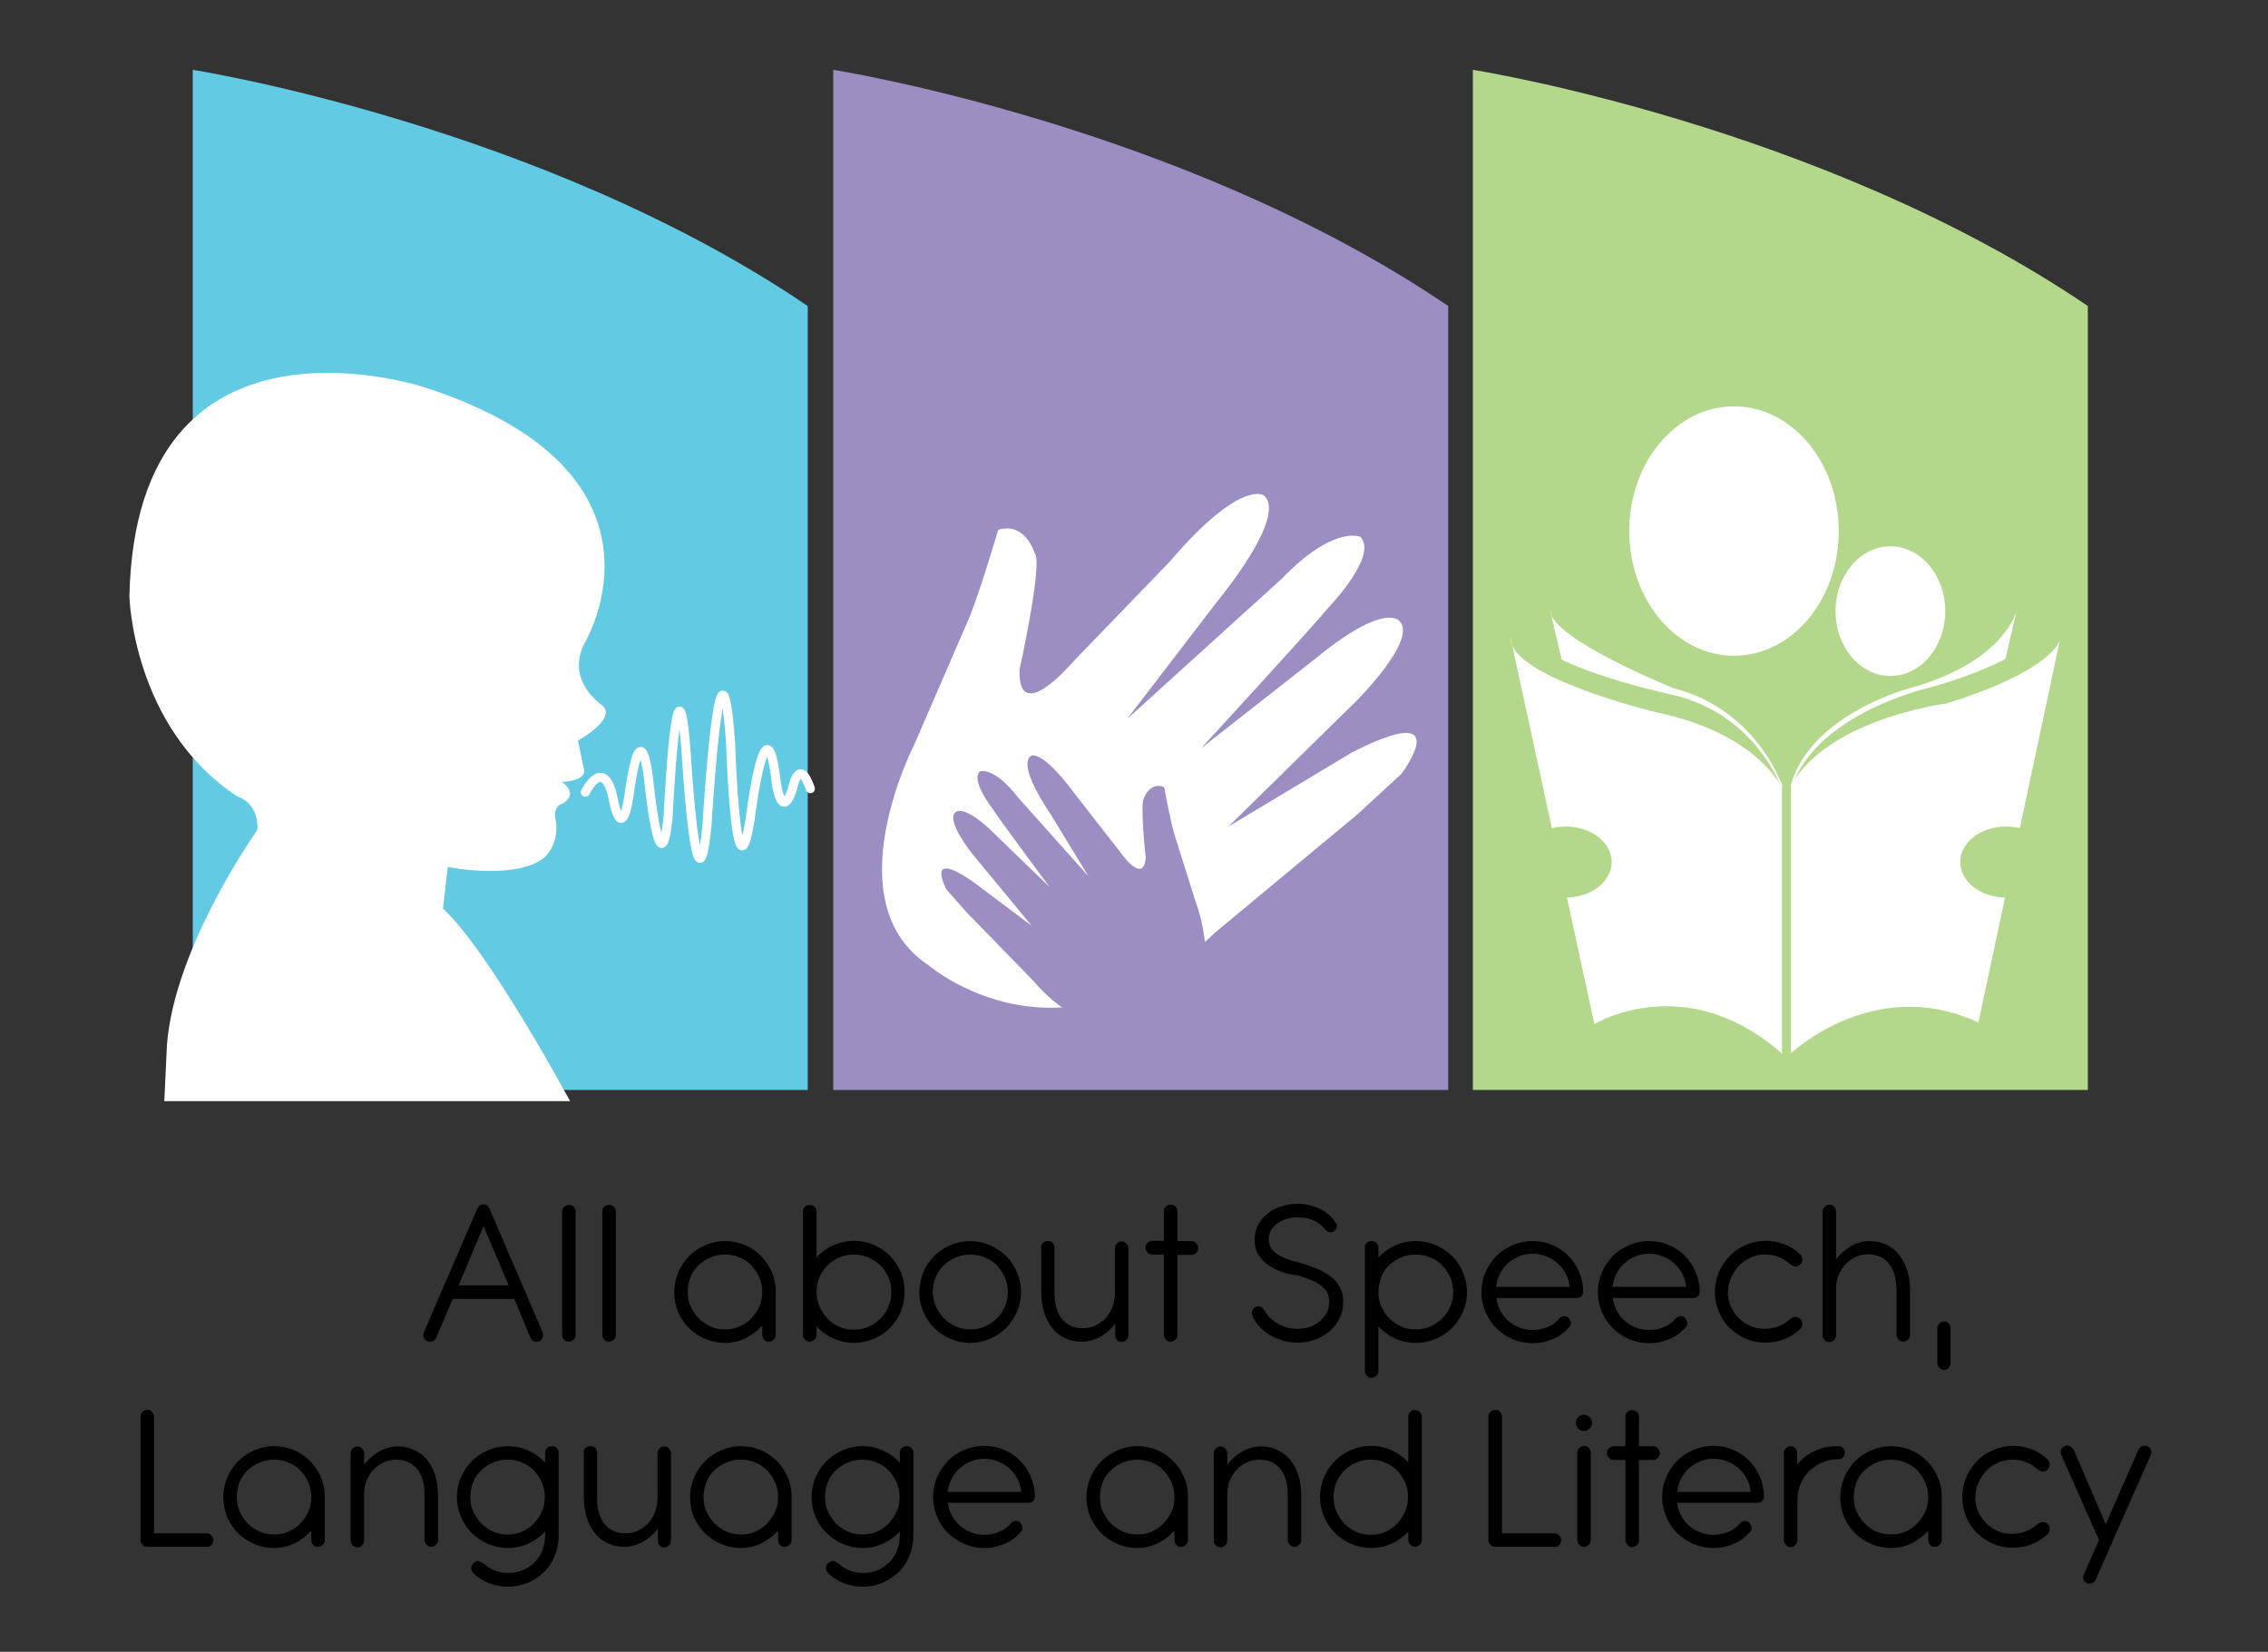 <?xml version="1.0" encoding="utf-8"?>
<!-- Generator: Adobe Illustrator 28.2.0, SVG Export Plug-In . SVG Version: 6.00 Build 0)  -->
<svg version="1.1" id="Layer_1" xmlns="http://www.w3.org/2000/svg" xmlns:xlink="http://www.w3.org/1999/xlink" x="0px" y="0px"
	 viewBox="0 0 773 563" style="enable-background:new 0 0 773 563;" xml:space="preserve">
<rect x="0" y="0" width="773" height="563" fill="#333333" stroke="none"/>
<style type="text/css">
	.st0{clip-path:url(#SVGID_00000164513833514530766400000001416981230732833176_);fill:#62CAE3;}
	.st1{clip-path:url(#SVGID_00000164513833514530766400000001416981230732833176_);fill:#9C8DC3;}
	.st2{clip-path:url(#SVGID_00000164513833514530766400000001416981230732833176_);fill:#B4D88B;}
	.st3{clip-path:url(#SVGID_00000164513833514530766400000001416981230732833176_);fill:#FFFFFF;}
	.st4{fill:none;stroke:#B4D88B;stroke-width:3.092;stroke-linecap:round;}
	.st5{fill:none;stroke:#000000;stroke-width:1.206;}
	.st6{fill:#B4D88B;}
	.st7{fill:none;}
	.st8{clip-path:url(#SVGID_00000026147177818406811870000018177289078436700311_);fill:#FFFFFF;}
	
		.st9{clip-path:url(#SVGID_00000026147177818406811870000018177289078436700311_);fill:none;stroke:#FFFFFF;stroke-width:3.085;stroke-linecap:round;}
</style>
<g>
	<defs>
		<rect id="SVGID_1_" x="-36" y="-16.3" width="841.9" height="595.3"/>
	</defs>
	<clipPath id="SVGID_00000080911918500158745520000017833889198157937547_">
		<use xlink:href="#SVGID_1_"  style="overflow:visible;"/>
	</clipPath>
	<path style="clip-path:url(#SVGID_00000080911918500158745520000017833889198157937547_);fill:#62CAE3;" d="M65.7,371.5V23.8
		c0,0,118.4,18.6,209.6,80.5v267.2H65.7z"/>
	<path style="clip-path:url(#SVGID_00000080911918500158745520000017833889198157937547_);fill:#9C8DC3;" d="M284,371.5V23.8
		c0,0,118.4,18.6,209.6,80.5v267.2H284z"/>
	<path style="clip-path:url(#SVGID_00000080911918500158745520000017833889198157937547_);fill:#B4D88B;" d="M502,371.5V23.8
		c0,0,118.4,18.6,209.6,80.5v267.2H502z"/>
	<path style="clip-path:url(#SVGID_00000080911918500158745520000017833889198157937547_);fill:#FFFFFF;" d="M340.2,180.6
		c0,0-6.9,23.6-10.7,31.9l-17.9,41.3c0,0-27.7,53.8,4.9,75.2c0,0,45.2,39.1,97.7-11.2l48.4-40.2l15.1-13.9c0,0,19.3-25.7-17-7.2
		l-42,25.2l43.6-42.8c0,0,21-20.9,14.7-27.2c0,0-4.7-6.9-28.7,12.8L409.4,255c0,0,37.8-41.1,43.8-48.4c0,0,16.5-17.2,10.5-23.6
		c0,0-9-4.3-27,14.4L384.2,245l30.5-39.8c0,0,24.5-29.3,16-36.4c0,0-7.9-5.6-32,22.6l-33.2,34.4c0,0-18.7,22-18,2.4
		c0,0,8-36.3,5.2-39.6C352.6,188.5,349.5,177.7,340.2,180.6"/>
	<path style="clip-path:url(#SVGID_00000080911918500158745520000017833889198157937547_);fill:#9C8DC3;" d="M396.8,268.3
		c0,0,2.2,12.3,3.7,16.8l6.9,21.9c0,0,11.2,28.7-6.5,37.9c0,0-25,17.4-49-10.9l-22.4-23l-6.9-7.8c0,0-7.7-14.2,9-2.7l20,15
		l-19.9-24.1c0,0-9.6-11.7-6-14.6c0,0,2.8-3.2,13.9,8l18.1,17.5c0,0-17-22.9-19.6-26.9c0,0-7.4-9.6-4.1-12.5c0,0,4.8-1.7,12.9,8.8
		l24.1,27l-13.3-21.8c0,0-11.3-16.3-6.2-19.3c0,0,3.5-2.4,15,13.2l15,19.2c0,0,8.3,12.2,9,2.2c0,0-2.1-18.8-0.5-20.4
		C390,271.6,392.2,266.3,396.8,268.3"/>
	<path style="clip-path:url(#SVGID_00000080911918500158745520000017833889198157937547_);fill:#FFFFFF;" d="M608.1,320.1
		c0,0,24.5-22.7,55.6-9.3l23.6-102.6c0,0-4.1,17.1-35.2,26c0,0-39.6,9.8-42.8,38.7c0,0-7.4-30.1-38.8-38.3c0,0-42.3-17-42.2-26.7
		l24.2,103.4C552.6,311.2,579.7,295.8,608.1,320.1"/>
	<path style="clip-path:url(#SVGID_00000080911918500158745520000017833889198157937547_);fill:#B4D88B;" d="M608.3,337.4
		c0,0,26.8-24.8,60.7-10.2L694.9,215c0,0-2.4,9.3-36.3,19.1c0,0-45.6,9.9-49.2,40.3c0,0-7.7-31.4-41.6-38.1c0,0-46.5-10.2-46.5-21.7
		l26.4,113C547.6,327.6,577.3,310.8,608.3,337.4"/>
	<path style="clip-path:url(#SVGID_00000080911918500158745520000017833889198157937547_);fill:#FFFFFF;" d="M608.8,360.4
		c0,0,28.9-28.9,65.5-11.9l27.8-130.4c0,0-2.2,10.4-38.8,21.7c0,0-44.2,5.6-54.5,31.4c0,0-7.2-20.6-43.8-28.3
		c0,0-50.1-11.9-50.1-25.3l28.5,131.4C543.4,349.1,575.3,329.5,608.8,360.4"/>
	<path style="clip-path:url(#SVGID_00000080911918500158745520000017833889198157937547_);fill:#FFFFFF;" d="M644.3,230.4
		c10.3,0,18.7-9.9,18.7-22.1c0-12.2-8.4-22.1-18.7-22.1c-10.3,0-18.7,9.9-18.7,22.1C625.6,220.5,634,230.4,644.3,230.4"/>
	<path style="clip-path:url(#SVGID_00000080911918500158745520000017833889198157937547_);fill:#FFFFFF;" d="M591,223.5
		c19.7,0,35.7-19,35.7-42.5c0-23.5-16-42.5-35.7-42.5c-19.7,0-35.7,19-35.7,42.5C555.3,204.4,571.3,223.5,591,223.5"/>
</g>
<line class="st4" x1="608.9" y1="268.3" x2="608.9" y2="360.7"/>
<path class="st5" d="M566.5,214.6"/>
<path class="st6" d="M533.6,305.9c8.7,0,15.7-5.4,15.7-12.1c0-6.7-7-12.1-15.7-12.1c-8.7,0-15.7,5.4-15.7,12.1
	C517.9,300.5,524.9,305.9,533.6,305.9"/>
<path class="st6" d="M683.8,305.9c8.7,0,15.7-5.4,15.7-12.1c0-6.7-7-12.1-15.7-12.1c-8.7,0-15.7,5.4-15.7,12.1
	C668.1,300.5,675.1,305.9,683.8,305.9"/>
<rect x="-36" y="-16.3" class="st7" width="841.9" height="595.3"/>
<g>
	<path d="M175.3,442.7h-21l-5.6,13.2c-0.3,0.6-0.7,1-1.3,1.3c-0.6,0.2-1.2,0.2-1.8-0.1c-0.6-0.3-1-0.7-1.2-1.3s-0.1-1.2,0.1-1.8
		l18.2-42.1c0.4-0.9,1.1-1.4,2.1-1.4c0.5,0,0.9,0.1,1.2,0.4c0.4,0.2,0.6,0.6,0.8,1l18.1,42.1c0.3,0.6,0.3,1.2,0.1,1.8
		c-0.2,0.6-0.6,1-1.1,1.3c-0.6,0.3-1.2,0.3-1.8,0.1c-0.6-0.2-1-0.6-1.3-1.2L175.3,442.7z M156.3,438.1h17.1l-8.6-20.2L156.3,438.1z"
		/>
	<path d="M196.2,455c0,0.6-0.2,1.2-0.7,1.6c-0.5,0.4-1,0.7-1.6,0.7c-0.6,0-1.2-0.2-1.6-0.7c-0.5-0.4-0.7-1-0.7-1.6v-42.1
		c0-0.7,0.2-1.2,0.7-1.6c0.4-0.4,1-0.6,1.6-0.6c0.6,0,1.2,0.2,1.6,0.6c0.4,0.4,0.7,1,0.7,1.6V455z"/>
	<path d="M209.9,455c0,0.6-0.2,1.2-0.7,1.6c-0.5,0.4-1,0.7-1.6,0.7c-0.6,0-1.2-0.2-1.6-0.7c-0.5-0.4-0.7-1-0.7-1.6v-42.1
		c0-0.7,0.2-1.2,0.7-1.6c0.4-0.4,1-0.6,1.6-0.6c0.6,0,1.2,0.2,1.6,0.6c0.4,0.4,0.7,1,0.7,1.6V455z"/>
	<path d="M229.8,440.4c0-2.4,0.5-4.7,1.4-6.8c0.9-2.1,2.2-4,3.7-5.5s3.4-2.8,5.5-3.7s4.4-1.4,6.7-1.4c2.4,0,4.6,0.5,6.7,1.3
		c2.1,0.9,3.9,2.1,5.5,3.7s2.8,3.4,3.7,5.4s1.4,4.3,1.4,6.7v0.1v0.2v14.5c0,0.7-0.2,1.2-0.7,1.7c-0.5,0.5-1,0.7-1.7,0.7
		s-1.2-0.2-1.6-0.7c-0.4-0.5-0.6-1-0.6-1.7l0-3.1c-1.6,1.8-3.5,3.2-5.7,4.3c-2.2,1.1-4.5,1.6-7.1,1.6c-2.4,0-4.6-0.5-6.7-1.4
		s-4-2.2-5.5-3.7s-2.8-3.4-3.7-5.5C230.2,445,229.8,442.8,229.8,440.4z M234.4,440.4c0,1.8,0.3,3.4,1,4.9c0.7,1.5,1.6,2.9,2.7,4
		s2.5,2.1,4,2.8c1.6,0.7,3.2,1,5,1c1.8,0,3.5-0.3,5-1c1.6-0.7,2.9-1.6,4-2.8c1.1-1.2,2-2.5,2.7-4s1-3.2,1-4.9c0-1.8-0.3-3.4-1-5
		c-0.7-1.6-1.6-2.9-2.7-4.1c-1.1-1.2-2.5-2.1-4-2.7c-1.6-0.7-3.2-1-5-1c-1.8,0-3.4,0.3-5,1c-1.6,0.7-2.9,1.6-4.1,2.7
		c-1.2,1.2-2.1,2.5-2.7,4.1C234.7,436.9,234.4,438.6,234.4,440.4z"/>
	<path d="M278.3,455c0,0.6-0.2,1.2-0.7,1.6c-0.5,0.4-1,0.7-1.6,0.7c-0.6,0-1.2-0.2-1.6-0.7c-0.5-0.4-0.7-1-0.7-1.6v-42.1
		c0-0.7,0.2-1.2,0.7-1.6c0.4-0.4,1-0.6,1.6-0.6c0.6,0,1.2,0.2,1.6,0.6c0.4,0.4,0.7,1,0.7,1.6V455z M273.7,440.3
		c0-2.4,0.5-4.7,1.4-6.8c0.9-2.1,2.2-3.9,3.7-5.5c1.6-1.6,3.4-2.8,5.5-3.7s4.4-1.4,6.7-1.4c2.4,0,4.7,0.5,6.8,1.4
		c2.1,0.9,4,2.2,5.5,3.7s2.8,3.4,3.7,5.5c0.9,2.1,1.3,4.4,1.3,6.8c0,2.4-0.4,4.7-1.3,6.8c-0.9,2.1-2.1,3.9-3.7,5.5
		c-1.6,1.6-3.4,2.8-5.5,3.7c-2.1,0.9-4.4,1.4-6.8,1.4c-2.4,0-4.6-0.5-6.7-1.4s-4-2.2-5.5-3.7c-1.6-1.6-2.8-3.4-3.7-5.5
		C274.1,445,273.7,442.7,273.7,440.3z M278.3,440.3c0,1.8,0.3,3.4,1,5c0.7,1.6,1.6,2.9,2.7,4.1c1.1,1.2,2.5,2.1,4,2.8
		c1.6,0.7,3.2,1,5,1c1.8,0,3.5-0.3,5-1c1.6-0.7,2.9-1.6,4.1-2.8c1.2-1.2,2.1-2.5,2.7-4.1c0.7-1.6,1-3.2,1-5c0-1.8-0.3-3.4-1-5
		c-0.7-1.5-1.6-2.9-2.7-4c-1.2-1.1-2.5-2-4.1-2.7c-1.6-0.7-3.2-1-5-1c-1.8,0-3.4,0.3-5,1c-1.6,0.7-2.9,1.6-4,2.7
		c-1.1,1.1-2,2.5-2.7,4C278.6,436.9,278.3,438.5,278.3,440.3z"/>
	<path d="M314.7,433.6c0.9-2.1,2.2-4,3.7-5.5s3.4-2.8,5.5-3.7s4.4-1.4,6.7-1.4c2.4,0,4.7,0.5,6.8,1.4s3.9,2.2,5.5,3.7
		s2.8,3.4,3.7,5.5c0.9,2.1,1.4,4.4,1.4,6.8c0,2.4-0.5,4.6-1.4,6.7c-0.9,2.1-2.2,4-3.7,5.5s-3.4,2.8-5.5,3.7s-4.4,1.4-6.8,1.4
		c-2.4,0-4.6-0.5-6.7-1.4s-4-2.2-5.5-3.7s-2.8-3.4-3.7-5.5c-0.9-2.1-1.4-4.4-1.4-6.7C313.4,438,313.8,435.7,314.7,433.6z M319,445.3
		c0.7,1.5,1.6,2.9,2.7,4s2.5,2.1,4,2.8c1.6,0.7,3.2,1,5,1c1.8,0,3.5-0.3,5-1c1.6-0.7,2.9-1.6,4.1-2.8c1.2-1.2,2.1-2.5,2.7-4
		c0.7-1.5,1-3.2,1-4.9c0-1.8-0.3-3.4-1-5c-0.7-1.6-1.6-2.9-2.7-4.1c-1.2-1.2-2.5-2.1-4.1-2.7c-1.6-0.7-3.2-1-5-1c-1.8,0-3.4,0.3-5,1
		c-1.6,0.7-2.9,1.6-4.1,2.7c-1.2,1.2-2.1,2.5-2.7,4.1c-0.7,1.6-1,3.2-1,5C318,442.1,318.3,443.8,319,445.3z"/>
	<path d="M354.8,425.2c0-0.7,0.2-1.2,0.7-1.6c0.4-0.4,1-0.6,1.7-0.6c0.6,0,1.2,0.2,1.6,0.6c0.4,0.4,0.6,1,0.6,1.6v15.3v0.2
		c0,3.9,0.9,6.9,2.6,8.9c1.7,2.1,4.1,3.1,7.1,3.1c1.5,0,2.9-0.3,4.2-0.9c1.3-0.6,2.5-1.5,3.5-2.5c1-1.1,1.8-2.4,2.3-3.8
		c0.6-1.5,0.9-3,0.9-4.7v-15.4c0-0.6,0.2-1.2,0.7-1.6c0.4-0.5,1-0.7,1.6-0.7c0.6,0,1.2,0.2,1.6,0.7c0.4,0.5,0.7,1,0.7,1.6V455
		c0,0.7-0.2,1.2-0.7,1.7c-0.5,0.5-1,0.7-1.6,0.7c-0.7,0-1.2-0.2-1.6-0.7c-0.4-0.4-0.6-1-0.6-1.7v-3.9c-1.4,1.9-3.1,3.4-5.1,4.5
		s-4.1,1.7-6.3,1.7c-2.1,0-4-0.4-5.7-1.2c-1.7-0.8-3.1-1.9-4.3-3.4c-1.2-1.5-2.1-3.2-2.8-5.3c-0.6-2.1-1-4.4-1-6.9v0V425.2z"/>
	<path d="M401.3,423h4.8c0.7,0,1.2,0.2,1.6,0.7c0.4,0.4,0.7,1,0.7,1.6c0,0.7-0.2,1.2-0.7,1.7s-1,0.7-1.6,0.7h-4.8V455
		c0,0.6-0.2,1.2-0.7,1.6c-0.4,0.4-1,0.7-1.6,0.7s-1.2-0.2-1.6-0.7s-0.7-1-0.7-1.6v-27.4h-4c-0.6,0-1.2-0.2-1.6-0.7
		c-0.4-0.4-0.7-1-0.7-1.7c0-0.6,0.2-1.2,0.7-1.6c0.5-0.4,1-0.7,1.6-0.7h4v-10.1c0-0.7,0.2-1.2,0.7-1.6c0.4-0.4,1-0.6,1.6-0.6
		s1.2,0.2,1.6,0.6c0.5,0.4,0.7,1,0.7,1.6V423z"/>
	<path d="M436.6,433.4c-1.7-0.6-3.2-1.5-4.6-2.4c-1.3-1-2.4-2.2-3.2-3.5s-1.2-3-1.2-4.9c0-1.9,0.4-3.6,1.2-5.1
		c0.8-1.5,1.9-2.8,3.3-3.9c1.3-1.1,2.9-1.9,4.6-2.4c1.7-0.6,3.4-0.9,5.2-0.9c1.4,0,2.8,0.1,4.1,0.4c1.3,0.3,2.6,0.7,3.8,1.3
		c1.2,0.6,2.2,1.3,3.2,2.1c0.9,0.8,1.7,1.8,2.4,2.9c0.3,0.4,0.3,0.9,0.2,1.3c-0.1,0.5-0.4,0.8-0.6,1.1c-0.3,0.3-0.8,0.5-1.3,0.6
		s-1.1-0.1-1.6-0.5c-1.4-1.7-2.9-2.9-4.5-3.6c-1.6-0.7-3.4-1-5.5-1c-1.1,0-2.3,0.2-3.4,0.5s-2.2,0.8-3.1,1.4
		c-0.9,0.6-1.7,1.4-2.3,2.4s-0.9,2.1-0.9,3.3c0,1.3,0.4,2.4,1.1,3.3s1.6,1.6,2.7,2.2c1.1,0.6,2.3,1.1,3.6,1.5s2.5,0.7,3.7,1
		c1.8,0.6,3.6,1.2,5.3,1.9c1.7,0.7,3.2,1.6,4.6,2.6s2.4,2.2,3.2,3.6s1.2,3.1,1.2,5.1c0,2.1-0.4,4-1.3,5.7c-0.8,1.7-2,3.2-3.4,4.4
		c-1.4,1.2-3.1,2.2-5,2.8c-1.9,0.7-3.9,1-5.9,1c-1.7,0-3.4-0.2-5-0.7c-1.6-0.5-3.1-1.1-4.4-1.9c-1.3-0.8-2.5-1.7-3.5-2.8
		c-1-1.1-1.8-2.2-2.3-3.5c-0.4-0.8-0.4-1.4-0.2-2c0.3-0.5,0.6-0.9,1.1-1.2c0.6-0.3,1.1-0.4,1.6-0.2c0.5,0.2,1,0.6,1.5,1.3
		c0.5,1,1.1,1.8,1.9,2.6c0.8,0.8,1.7,1.4,2.7,2c1,0.5,2.1,1,3.2,1.3c1.2,0.3,2.4,0.4,3.6,0.4c1.3,0,2.6-0.2,3.8-0.6s2.4-1,3.4-1.8
		c1-0.8,1.8-1.7,2.5-2.9s0.9-2.5,0.9-4c0-1.4-0.3-2.5-0.9-3.5c-0.6-0.9-1.5-1.7-2.5-2.4s-2.2-1.2-3.5-1.7c-1.3-0.5-2.6-0.9-4-1.4
		C440,434.6,438.3,434,436.6,433.4z"/>
	<path d="M469.8,428.6c1.6-1.8,3.5-3.1,5.7-4.1c2.2-1,4.6-1.5,7.1-1.5c2.4,0,4.7,0.5,6.8,1.4c2.1,0.9,3.9,2.2,5.5,3.7
		s2.8,3.4,3.7,5.5s1.4,4.4,1.4,6.8c0,2.4-0.5,4.6-1.4,6.7s-2.2,4-3.7,5.5s-3.4,2.8-5.5,3.7c-2.1,0.9-4.4,1.4-6.8,1.4
		c-2.6,0-4.9-0.5-7.1-1.5c-2.2-1-4.1-2.4-5.7-4.1v15.2c0,0.6-0.2,1.2-0.7,1.6c-0.5,0.4-1,0.7-1.6,0.7s-1.2-0.2-1.6-0.7
		c-0.5-0.4-0.7-1-0.7-1.6v-42.1c0-0.7,0.2-1.2,0.7-1.6c0.4-0.4,1-0.6,1.6-0.6s1.2,0.2,1.6,0.6c0.4,0.4,0.7,1,0.7,1.6V428.6z
		 M469.8,440.4c0,1.8,0.3,3.4,1,4.9c0.7,1.5,1.6,2.9,2.7,4c1.1,1.2,2.5,2.1,4,2.8c1.6,0.7,3.2,1,5,1c1.8,0,3.5-0.3,5-1
		c1.6-0.7,2.9-1.6,4.1-2.8c1.2-1.2,2.1-2.5,2.7-4c0.7-1.5,1-3.2,1-4.9c0-1.8-0.3-3.4-1-5c-0.7-1.6-1.6-2.9-2.7-4.1
		c-1.2-1.2-2.5-2.1-4.1-2.7c-1.6-0.7-3.2-1-5-1c-1.8,0-3.4,0.3-5,1c-1.6,0.7-2.9,1.6-4.1,2.7c-1.2,1.2-2.1,2.5-2.7,4.1
		C470.2,436.9,469.8,438.6,469.8,440.4z"/>
	<path d="M510,442.5c0.2,1.5,0.7,3,1.4,4.3c0.7,1.3,1.6,2.5,2.7,3.4c1.1,1,2.3,1.7,3.8,2.3s2.9,0.8,4.5,0.8c1.9,0,3.7-0.4,5.3-1.1
		c1.6-0.7,2.9-1.7,3.9-3c0.4-0.3,0.8-0.5,1.2-0.6s0.7,0,1.1,0.1c0.4,0.1,0.8,0.5,1,0.9c0.3,0.4,0.5,0.9,0.5,1.5
		c0,0.6-0.3,1.1-0.9,1.6c-0.7,0.7-1.4,1.4-2.2,2s-1.7,1.1-2.8,1.6c-1,0.4-2.1,0.8-3.3,1.1c-1.2,0.3-2.5,0.4-3.9,0.4
		c-2.4,0-4.7-0.5-6.8-1.4s-3.9-2.2-5.5-3.7c-1.6-1.6-2.8-3.4-3.7-5.5s-1.4-4.4-1.4-6.8c0-2.4,0.5-4.7,1.4-6.8s2.2-3.9,3.7-5.5
		c1.6-1.6,3.4-2.8,5.5-3.7s4.4-1.4,6.8-1.4c2.4,0,4.6,0.4,6.7,1.3c2.1,0.9,4,2.1,5.5,3.7c1.6,1.6,2.8,3.4,3.7,5.5
		c0.9,2.1,1.4,4.3,1.4,6.7c0,0.6-0.2,1.2-0.6,1.6c-0.4,0.4-0.9,0.6-1.6,0.6H510z M535,438.6c-0.2-1.6-0.6-3.1-1.3-4.4
		c-0.7-1.4-1.6-2.6-2.8-3.6c-1.1-1-2.4-1.8-3.9-2.4s-3-0.9-4.7-0.9c-1.7,0-3.2,0.3-4.6,0.9c-1.4,0.6-2.7,1.4-3.8,2.4
		c-1.1,1-2,2.2-2.7,3.6c-0.7,1.4-1.1,2.8-1.3,4.4H535z"/>
	<path d="M549.7,442.5c0.2,1.5,0.7,3,1.4,4.3c0.7,1.3,1.6,2.5,2.7,3.4c1.1,1,2.3,1.7,3.8,2.3s2.9,0.8,4.5,0.8c1.9,0,3.7-0.4,5.3-1.1
		c1.6-0.7,2.9-1.7,3.9-3c0.4-0.3,0.8-0.5,1.2-0.6s0.7,0,1.1,0.1c0.4,0.1,0.8,0.5,1,0.9c0.3,0.4,0.5,0.9,0.5,1.5
		c0,0.6-0.3,1.1-0.9,1.6c-0.7,0.7-1.4,1.4-2.2,2s-1.7,1.1-2.8,1.6c-1,0.4-2.1,0.8-3.3,1.1c-1.2,0.3-2.5,0.4-3.9,0.4
		c-2.4,0-4.7-0.5-6.8-1.4s-3.9-2.2-5.5-3.7c-1.6-1.6-2.8-3.4-3.7-5.5s-1.4-4.4-1.4-6.8c0-2.4,0.5-4.7,1.4-6.8s2.2-3.9,3.7-5.5
		c1.6-1.6,3.4-2.8,5.5-3.7s4.4-1.4,6.8-1.4c2.4,0,4.6,0.4,6.7,1.3c2.1,0.9,4,2.1,5.5,3.7c1.6,1.6,2.8,3.4,3.7,5.5
		c0.9,2.1,1.4,4.3,1.4,6.7c0,0.6-0.2,1.2-0.6,1.6c-0.4,0.4-0.9,0.6-1.6,0.6H549.7z M574.7,438.6c-0.2-1.6-0.6-3.1-1.3-4.4
		c-0.7-1.4-1.6-2.6-2.8-3.6c-1.1-1-2.4-1.8-3.9-2.4s-3-0.9-4.7-0.9c-1.7,0-3.2,0.3-4.6,0.9c-1.4,0.6-2.7,1.4-3.8,2.4
		c-1.1,1-2,2.2-2.7,3.6c-0.7,1.4-1.1,2.8-1.3,4.4H574.7z"/>
	<path d="M589,440.2l-0.1,0.1c0,0,0,0,0,0c0,0,0,0,0,0c0,0,0,0,0,0c0,1.7,0.3,3.2,0.9,4.7c0.6,1.5,1.5,2.8,2.6,4s2.4,2.1,3.9,2.8
		c1.5,0.7,3.1,1.1,4.9,1.1c1.6,0,3.1-0.2,4.6-0.7c1.4-0.5,2.8-1.3,4-2.4c0.2-0.2,0.5-0.4,0.8-0.5c0.3-0.2,0.6-0.3,0.9-0.4
		c0.3-0.1,0.6-0.1,1,0c0.3,0.1,0.7,0.3,1.1,0.6c0.5,0.4,0.7,1,0.7,1.7s-0.3,1.3-0.8,1.8c-1.5,1.5-3.2,2.6-5.3,3.4s-4.2,1.2-6.4,1.2
		c-2.4,0-4.6-0.4-6.7-1.3c-2.1-0.9-3.9-2.1-5.5-3.6s-2.8-3.4-3.7-5.5c-0.9-2.1-1.4-4.3-1.4-6.7l0.1-0.2c0,0-0.1-0.1-0.1-0.1
		c0-2.4,0.5-4.6,1.4-6.7s2.2-3.9,3.7-5.5s3.4-2.8,5.5-3.7c2.1-0.9,4.3-1.4,6.7-1.4c2.2,0,4.3,0.4,6.4,1.2c2.1,0.8,3.8,1.9,5.3,3.4
		c0.6,0.6,0.8,1.2,0.8,1.8c0,0.7-0.3,1.2-0.8,1.7c-0.4,0.3-0.7,0.5-1,0.6c-0.3,0.1-0.6,0.1-0.9,0c-0.3-0.1-0.6-0.2-0.9-0.4
		c-0.3-0.2-0.5-0.4-0.8-0.5c-1.2-1.1-2.6-1.9-4-2.4c-1.4-0.5-3-0.8-4.6-0.7c-1.7,0-3.3,0.4-4.8,1.1c-1.5,0.7-2.8,1.6-3.9,2.8
		c-1.1,1.2-2,2.5-2.6,4C589.3,437,589,438.5,589,440.2z"/>
	<path d="M625.8,429.2c1.4-1.8,3.1-3.3,5.1-4.5c2-1.1,4.1-1.7,6.3-1.7c2.1,0,4,0.4,5.7,1.2c1.7,0.8,3.1,1.9,4.3,3.4
		c1.2,1.5,2.1,3.2,2.8,5.3s1,4.4,1,6.9v0V455c0,0.7-0.2,1.2-0.7,1.6c-0.4,0.4-1,0.7-1.6,0.7c-0.6,0-1.2-0.2-1.6-0.7
		c-0.4-0.4-0.7-1-0.7-1.6v-15.1v-0.1c0-3.9-0.9-7-2.6-9.1c-1.7-2.1-4.1-3.2-7.1-3.2c-1.5,0-2.9,0.3-4.2,0.9s-2.4,1.4-3.4,2.4
		c-1,1-1.8,2.3-2.4,3.7c-0.6,1.4-0.9,2.9-0.9,4.6V455c0,0.7-0.2,1.2-0.7,1.7c-0.5,0.5-1,0.7-1.6,0.7s-1.2-0.2-1.6-0.7
		c-0.5-0.4-0.7-1-0.7-1.7v-42c0-0.7,0.2-1.2,0.7-1.7c0.4-0.4,1-0.7,1.6-0.7c0.7,0,1.2,0.2,1.6,0.7s0.7,1,0.7,1.7V429.2z"/>
	<path d="M660.3,452.8c0-0.7,0.2-1.2,0.7-1.7c0.4-0.5,1-0.7,1.6-0.7c0.7,0,1.2,0.2,1.6,0.7s0.6,1,0.6,1.7v11.7
		c0,0.7-0.2,1.2-0.6,1.7c-0.4,0.5-1,0.7-1.6,0.7c-0.6,0-1.2-0.2-1.6-0.7c-0.5-0.4-0.7-1-0.7-1.7V452.8z"/>
</g>
<g>
	<path d="M52.5,522.6l17.9,0c0.6,0,1.2,0.2,1.6,0.7c0.4,0.4,0.7,1,0.7,1.6c0,0.7-0.2,1.2-0.7,1.7c-0.4,0.5-1,0.7-1.6,0.6h-20h-0.2
		c-0.6,0-1.2-0.2-1.6-0.7c-0.5-0.4-0.7-1-0.7-1.6v-42.1c0-0.7,0.2-1.2,0.7-1.6c0.4-0.4,1-0.7,1.6-0.7c0.6,0,1.2,0.2,1.6,0.7
		c0.4,0.4,0.7,1,0.7,1.6V522.6z"/>
	<path d="M76.1,510.3c0-2.4,0.5-4.7,1.4-6.8c0.9-2.1,2.2-4,3.7-5.5s3.4-2.8,5.5-3.7s4.4-1.4,6.7-1.4c2.4,0,4.6,0.5,6.7,1.3
		c2.1,0.9,3.9,2.1,5.5,3.7s2.8,3.4,3.7,5.4s1.4,4.3,1.4,6.7v0.1v0.2v14.5c0,0.7-0.2,1.2-0.7,1.7c-0.5,0.5-1,0.7-1.7,0.7
		s-1.2-0.2-1.6-0.7c-0.4-0.5-0.6-1-0.6-1.7l0-3.1c-1.6,1.8-3.5,3.2-5.7,4.3c-2.2,1.1-4.5,1.6-7.1,1.6c-2.4,0-4.6-0.5-6.7-1.4
		s-4-2.2-5.5-3.7s-2.8-3.4-3.7-5.5C76.6,514.9,76.1,512.6,76.1,510.3z M80.7,510.3c0,1.8,0.3,3.4,1,4.9c0.7,1.5,1.6,2.9,2.7,4
		s2.5,2.1,4,2.8c1.6,0.7,3.2,1,5,1c1.8,0,3.5-0.3,5-1c1.6-0.7,2.9-1.6,4-2.8c1.1-1.2,2-2.5,2.7-4s1-3.2,1-4.9c0-1.8-0.3-3.4-1-5
		c-0.7-1.6-1.6-2.9-2.7-4.1c-1.1-1.2-2.5-2.1-4-2.7c-1.6-0.7-3.2-1-5-1c-1.8,0-3.4,0.3-5,1c-1.6,0.7-2.9,1.6-4.1,2.7
		c-1.2,1.2-2.1,2.5-2.7,4.1C81,506.8,80.7,508.5,80.7,510.3z"/>
	<path d="M149.3,524.9c0,0.7-0.2,1.2-0.7,1.6c-0.4,0.4-1,0.7-1.6,0.7c-0.6,0-1.2-0.2-1.6-0.7c-0.4-0.4-0.7-1-0.7-1.6v-15.2v-0.2
		c0-3.9-0.9-6.9-2.6-8.9c-1.7-2.1-4.1-3.1-7.1-3.1c-1.5,0-2.9,0.3-4.2,0.9c-1.3,0.6-2.4,1.4-3.4,2.4c-1,1-1.8,2.3-2.4,3.7
		c-0.6,1.4-0.9,2.9-0.9,4.6v15.9c0,0.7-0.2,1.2-0.7,1.7c-0.4,0.5-1,0.7-1.6,0.7c-0.6,0-1.2-0.2-1.6-0.7c-0.4-0.4-0.7-1-0.7-1.7
		v-29.7c0-0.6,0.2-1.2,0.7-1.6c0.5-0.4,1-0.7,1.6-0.7c0.6,0,1.2,0.2,1.6,0.7c0.4,0.5,0.7,1,0.7,1.6v3.9c1.4-1.8,3.1-3.3,5.1-4.5
		c2-1.1,4.1-1.7,6.3-1.7c2.1,0,4,0.4,5.7,1.2c1.7,0.8,3.1,1.9,4.3,3.3c1.2,1.4,2.1,3.2,2.8,5.2c0.6,2.1,1,4.3,1,6.9v0.2V524.9z"/>
	<path d="M190.4,523.1v0.2c0,2.6-0.5,4.9-1.4,7.1c-0.9,2.2-2.1,4-3.7,5.5s-3.4,2.7-5.5,3.6c-2.1,0.8-4.3,1.3-6.7,1.3
		c-2.2,0-4.4-0.4-6.4-1.2c-2.1-0.8-3.8-1.9-5.3-3.4c-0.6-0.6-0.8-1.2-0.8-1.8c0-0.7,0.3-1.2,0.8-1.7c0.4-0.3,0.7-0.5,1-0.6
		c0.3-0.1,0.6-0.1,0.9,0c0.3,0.1,0.6,0.2,0.9,0.4c0.3,0.2,0.5,0.4,0.8,0.5c1.2,1.1,2.6,1.9,4,2.4c1.4,0.5,3,0.8,4.6,0.7
		c1.7,0,3.3-0.4,4.8-1c1.5-0.7,2.8-1.6,3.9-2.7c1.1-1.2,2-2.5,2.6-4.1c0.6-1.6,0.9-3.3,0.9-5.2V522c-1.6,1.7-3.5,3.1-5.7,4.1
		s-4.5,1.5-7.1,1.5c-2.4,0-4.6-0.5-6.7-1.4s-4-2.2-5.5-3.7s-2.8-3.4-3.7-5.5c-0.9-2.1-1.4-4.4-1.4-6.7c0-2.4,0.5-4.7,1.4-6.8
		c0.9-2.1,2.2-4,3.7-5.5s3.4-2.8,5.5-3.7s4.4-1.4,6.7-1.4c2.6,0,4.9,0.5,7.1,1.5s4.1,2.4,5.7,4.1v-3.4c0-0.7,0.2-1.2,0.7-1.6
		c0.4-0.4,1-0.6,1.6-0.6c0.6,0,1.2,0.2,1.6,0.6c0.4,0.4,0.7,1,0.7,1.6V523.1z M160.3,510.3c0,1.8,0.3,3.4,1,4.9
		c0.7,1.5,1.6,2.9,2.7,4s2.5,2.1,4,2.8c1.6,0.7,3.2,1,5,1c1.8,0,3.5-0.3,5-1c1.6-0.7,2.9-1.6,4-2.8c1.1-1.2,2-2.5,2.7-4s1-3.2,1-4.9
		c0-1.8-0.3-3.4-1-5c-0.7-1.6-1.6-2.9-2.7-4.1c-1.1-1.2-2.5-2.1-4-2.7c-1.6-0.7-3.2-1-5-1c-1.8,0-3.4,0.3-5,1
		c-1.6,0.7-2.9,1.6-4.1,2.7c-1.2,1.2-2.1,2.5-2.7,4.1C160.6,506.8,160.3,508.5,160.3,510.3z"/>
	<path d="M198.9,495.1c0-0.7,0.2-1.2,0.7-1.6c0.4-0.4,1-0.6,1.7-0.6c0.6,0,1.2,0.2,1.6,0.6c0.4,0.4,0.6,1,0.6,1.6v15.3v0.2
		c0,3.9,0.9,6.9,2.6,8.9c1.7,2.1,4.1,3.1,7.1,3.1c1.5,0,2.9-0.3,4.2-0.9c1.3-0.6,2.5-1.5,3.5-2.5c1-1.1,1.8-2.4,2.3-3.8
		c0.6-1.5,0.9-3,0.9-4.7v-15.4c0-0.6,0.2-1.2,0.7-1.6c0.4-0.5,1-0.7,1.6-0.7c0.6,0,1.2,0.2,1.6,0.7c0.4,0.5,0.7,1,0.7,1.6v29.7
		c0,0.7-0.2,1.2-0.7,1.7c-0.5,0.5-1,0.7-1.6,0.7c-0.7,0-1.2-0.2-1.6-0.7c-0.4-0.4-0.6-1-0.6-1.7V521c-1.4,1.9-3.1,3.4-5.1,4.5
		s-4.1,1.7-6.3,1.7c-2.1,0-4-0.4-5.7-1.2c-1.7-0.8-3.1-1.9-4.3-3.4c-1.2-1.5-2.1-3.2-2.8-5.3c-0.6-2.1-1-4.4-1-6.9v0V495.1z"/>
	<path d="M235.2,510.3c0-2.4,0.5-4.7,1.4-6.8c0.9-2.1,2.2-4,3.7-5.5s3.4-2.8,5.5-3.7s4.4-1.4,6.7-1.4c2.4,0,4.6,0.5,6.7,1.3
		c2.1,0.9,3.9,2.1,5.5,3.7s2.8,3.4,3.7,5.4s1.4,4.3,1.4,6.7v0.1v0.2v14.5c0,0.7-0.2,1.2-0.7,1.7c-0.5,0.5-1,0.7-1.7,0.7
		s-1.2-0.2-1.6-0.7c-0.4-0.5-0.6-1-0.6-1.7l0-3.1c-1.6,1.8-3.5,3.2-5.7,4.3c-2.2,1.1-4.5,1.6-7.1,1.6c-2.4,0-4.6-0.5-6.7-1.4
		s-4-2.2-5.5-3.7s-2.8-3.4-3.7-5.5C235.6,514.9,235.2,512.6,235.2,510.3z M239.8,510.3c0,1.8,0.3,3.4,1,4.9c0.7,1.5,1.6,2.9,2.7,4
		s2.5,2.1,4,2.8c1.6,0.7,3.2,1,5,1c1.8,0,3.5-0.3,5-1c1.6-0.7,2.9-1.6,4-2.8c1.1-1.2,2-2.5,2.7-4s1-3.2,1-4.9c0-1.8-0.3-3.4-1-5
		c-0.7-1.6-1.6-2.9-2.7-4.1c-1.1-1.2-2.5-2.1-4-2.7c-1.6-0.7-3.2-1-5-1c-1.8,0-3.4,0.3-5,1c-1.6,0.7-2.9,1.6-4.1,2.7
		c-1.2,1.2-2.1,2.5-2.7,4.1C240.1,506.8,239.8,508.5,239.8,510.3z"/>
	<path d="M311.3,523.1v0.2c0,2.6-0.5,4.9-1.4,7.1c-0.9,2.2-2.1,4-3.7,5.5s-3.4,2.7-5.5,3.6c-2.1,0.8-4.3,1.3-6.7,1.3
		c-2.2,0-4.4-0.4-6.4-1.2c-2.1-0.8-3.8-1.9-5.3-3.4c-0.6-0.6-0.8-1.2-0.8-1.8c0-0.7,0.3-1.2,0.8-1.7c0.4-0.3,0.7-0.5,1-0.6
		c0.3-0.1,0.6-0.1,0.9,0c0.3,0.1,0.6,0.2,0.9,0.4c0.3,0.2,0.5,0.4,0.8,0.5c1.2,1.1,2.6,1.9,4,2.4c1.4,0.5,3,0.8,4.6,0.7
		c1.7,0,3.3-0.4,4.8-1c1.5-0.7,2.8-1.6,3.9-2.7c1.1-1.2,2-2.5,2.6-4.1c0.6-1.6,0.9-3.3,0.9-5.2V522c-1.6,1.7-3.5,3.1-5.7,4.1
		s-4.5,1.5-7.1,1.5c-2.4,0-4.6-0.5-6.7-1.4s-4-2.2-5.5-3.7s-2.8-3.4-3.7-5.5c-0.9-2.1-1.4-4.4-1.4-6.7c0-2.4,0.5-4.7,1.4-6.8
		c0.9-2.1,2.2-4,3.7-5.5s3.4-2.8,5.5-3.7s4.4-1.4,6.7-1.4c2.6,0,4.9,0.5,7.1,1.5s4.1,2.4,5.7,4.1v-3.4c0-0.7,0.2-1.2,0.7-1.6
		c0.4-0.4,1-0.6,1.6-0.6c0.6,0,1.2,0.2,1.6,0.6c0.4,0.4,0.7,1,0.7,1.6V523.1z M281.2,510.3c0,1.8,0.3,3.4,1,4.9
		c0.7,1.5,1.6,2.9,2.7,4s2.5,2.1,4,2.8c1.6,0.7,3.2,1,5,1c1.8,0,3.5-0.3,5-1c1.6-0.7,2.9-1.6,4-2.8c1.1-1.2,2-2.5,2.7-4s1-3.2,1-4.9
		c0-1.8-0.3-3.4-1-5c-0.7-1.6-1.6-2.9-2.7-4.1c-1.1-1.2-2.5-2.1-4-2.7c-1.6-0.7-3.2-1-5-1c-1.8,0-3.4,0.3-5,1
		c-1.6,0.7-2.9,1.6-4.1,2.7c-1.2,1.2-2.1,2.5-2.7,4.1C281.5,506.8,281.2,508.5,281.2,510.3z"/>
	<path d="M323.1,512.3c0.2,1.5,0.6,3,1.4,4.3c0.7,1.3,1.6,2.5,2.7,3.4c1.1,1,2.3,1.7,3.8,2.3c1.4,0.6,2.9,0.8,4.5,0.8
		c1.9,0,3.7-0.4,5.3-1.1c1.6-0.7,2.9-1.7,3.9-3c0.4-0.3,0.8-0.5,1.2-0.6c0.4-0.1,0.7,0,1.1,0.1c0.4,0.1,0.8,0.5,1,0.9
		c0.3,0.4,0.5,0.9,0.5,1.5c0,0.6-0.3,1.1-0.9,1.6c-0.7,0.7-1.4,1.4-2.2,2c-0.8,0.6-1.7,1.1-2.8,1.6c-1,0.4-2.1,0.8-3.3,1.1
		c-1.2,0.3-2.5,0.4-3.9,0.4c-2.4,0-4.7-0.5-6.8-1.4c-2.1-0.9-3.9-2.2-5.5-3.7s-2.8-3.4-3.7-5.5c-0.9-2.1-1.4-4.4-1.4-6.8
		c0-2.4,0.5-4.7,1.4-6.8c0.9-2.1,2.2-3.9,3.7-5.5s3.4-2.8,5.5-3.7c2.1-0.9,4.4-1.4,6.8-1.4c2.4,0,4.6,0.4,6.7,1.3s4,2.1,5.5,3.7
		c1.6,1.6,2.8,3.4,3.7,5.5c0.9,2.1,1.4,4.3,1.4,6.7c0,0.6-0.2,1.2-0.6,1.6c-0.4,0.4-0.9,0.6-1.6,0.6H323.1z M348.1,508.5
		c-0.2-1.6-0.6-3.1-1.3-4.4s-1.6-2.6-2.8-3.6c-1.1-1-2.4-1.8-3.9-2.4s-3-0.9-4.7-0.9c-1.7,0-3.2,0.3-4.6,0.9
		c-1.4,0.6-2.7,1.4-3.8,2.4c-1.1,1-2,2.2-2.7,3.6c-0.7,1.4-1.1,2.8-1.3,4.4H348.1z"/>
	<path d="M370.3,510.3c0-2.4,0.5-4.7,1.4-6.8s2.2-4,3.7-5.5c1.6-1.6,3.4-2.8,5.5-3.7s4.4-1.4,6.7-1.4s4.6,0.5,6.7,1.3
		c2.1,0.9,3.9,2.1,5.5,3.7s2.8,3.4,3.7,5.4s1.4,4.3,1.4,6.7v0.1v0.2v14.5c0,0.7-0.2,1.2-0.7,1.7c-0.5,0.5-1,0.7-1.7,0.7
		c-0.7,0-1.2-0.2-1.6-0.7c-0.4-0.5-0.6-1-0.6-1.7l0-3.1c-1.6,1.8-3.5,3.2-5.7,4.3s-4.5,1.6-7.1,1.6c-2.4,0-4.6-0.5-6.7-1.4
		s-4-2.2-5.5-3.7c-1.6-1.6-2.8-3.4-3.7-5.5S370.3,512.6,370.3,510.3z M374.9,510.3c0,1.8,0.3,3.4,1,4.9c0.7,1.5,1.6,2.9,2.7,4
		s2.5,2.1,4,2.8c1.6,0.7,3.2,1,5,1c1.8,0,3.5-0.3,5-1s2.9-1.6,4-2.8s2-2.5,2.7-4c0.7-1.5,1-3.2,1-4.9c0-1.8-0.3-3.4-1-5
		c-0.7-1.6-1.6-2.9-2.7-4.1c-1.1-1.2-2.5-2.1-4-2.7c-1.6-0.7-3.2-1-5-1c-1.8,0-3.4,0.3-5,1c-1.6,0.7-2.9,1.6-4.1,2.7
		c-1.2,1.2-2.1,2.5-2.7,4.1C375.2,506.8,374.9,508.5,374.9,510.3z"/>
	<path d="M443.5,524.9c0,0.7-0.2,1.2-0.7,1.6c-0.4,0.4-1,0.7-1.6,0.7c-0.6,0-1.2-0.2-1.6-0.7c-0.4-0.4-0.7-1-0.7-1.6v-15.2v-0.2
		c0-3.9-0.9-6.9-2.6-8.9c-1.7-2.1-4.1-3.1-7.1-3.1c-1.5,0-2.9,0.3-4.2,0.9s-2.4,1.4-3.4,2.4c-1,1-1.8,2.3-2.4,3.7
		c-0.6,1.4-0.9,2.9-0.9,4.6v15.9c0,0.7-0.2,1.2-0.7,1.7c-0.5,0.5-1,0.7-1.6,0.7s-1.2-0.2-1.6-0.7c-0.5-0.4-0.7-1-0.7-1.7v-29.7
		c0-0.6,0.2-1.2,0.7-1.6c0.5-0.4,1-0.7,1.6-0.7s1.2,0.2,1.6,0.7c0.4,0.5,0.7,1,0.7,1.6v3.9c1.4-1.8,3.1-3.3,5.1-4.5
		c2-1.1,4.1-1.7,6.3-1.7c2.1,0,4,0.4,5.7,1.2c1.7,0.8,3.1,1.9,4.3,3.3c1.2,1.4,2.1,3.2,2.8,5.2c0.6,2.1,1,4.3,1,6.9v0.2V524.9z"/>
	<path d="M484.6,524.9c0,0.6-0.2,1.2-0.7,1.6c-0.5,0.4-1,0.7-1.6,0.7c-0.6,0-1.2-0.2-1.6-0.7c-0.5-0.4-0.7-1-0.7-1.6V522
		c-1.6,1.7-3.5,3.1-5.7,4.1c-2.2,1-4.5,1.5-7.1,1.5c-2.4,0-4.6-0.5-6.7-1.4s-4-2.2-5.5-3.7c-1.6-1.6-2.8-3.4-3.7-5.5
		c-0.9-2.1-1.4-4.4-1.4-6.8c0-2.4,0.5-4.7,1.4-6.8c0.9-2.1,2.2-3.9,3.7-5.5c1.6-1.6,3.4-2.8,5.5-3.7s4.4-1.4,6.7-1.4
		c2.6,0,4.9,0.5,7.1,1.5s4.1,2.4,5.7,4.1v-15.6c0-0.7,0.2-1.2,0.7-1.6c0.4-0.4,1-0.6,1.6-0.6c0.6,0,1.2,0.2,1.6,0.6
		c0.4,0.4,0.7,1,0.7,1.6V524.9z M454.5,510.2c0,1.8,0.3,3.4,1,5c0.7,1.6,1.6,2.9,2.7,4.1c1.2,1.2,2.5,2.1,4,2.8c1.5,0.7,3.2,1,5,1
		c1.8,0,3.5-0.3,5-1c1.6-0.7,2.9-1.6,4-2.8c1.1-1.2,2-2.5,2.7-4.1c0.7-1.6,1-3.2,1-5c0-1.8-0.3-3.4-1-5c-0.7-1.5-1.6-2.9-2.7-4
		s-2.5-2-4-2.7c-1.6-0.7-3.2-1-5-1c-1.8,0-3.4,0.3-5,1c-1.6,0.7-2.9,1.6-4,2.7c-1.1,1.1-2,2.5-2.7,4
		C454.8,506.8,454.5,508.4,454.5,510.2z"/>
	<path d="M511.9,522.6l17.9,0c0.6,0,1.2,0.2,1.6,0.7s0.7,1,0.7,1.6c0,0.7-0.2,1.2-0.7,1.7c-0.4,0.5-1,0.7-1.6,0.6h-20h-0.2
		c-0.6,0-1.2-0.2-1.6-0.7c-0.5-0.4-0.7-1-0.7-1.6v-42.1c0-0.7,0.2-1.2,0.7-1.6c0.4-0.4,1-0.7,1.6-0.7c0.6,0,1.2,0.2,1.6,0.7
		c0.4,0.4,0.7,1,0.7,1.6V522.6z"/>
	<path d="M537.9,483c0.5-0.5,1.2-0.8,1.9-0.8c0.8,0,1.4,0.3,2,0.8c0.6,0.5,0.8,1.2,0.8,2c0,0.7-0.3,1.4-0.8,1.9
		c-0.6,0.5-1.2,0.8-2,0.8c-0.8,0-1.4-0.3-1.9-0.8c-0.5-0.5-0.8-1.2-0.8-1.9C537.1,484.2,537.4,483.5,537.9,483z M542.2,524.8
		c0,0.7-0.2,1.2-0.7,1.7c-0.5,0.5-1,0.7-1.6,0.7s-1.2-0.2-1.6-0.7c-0.5-0.4-0.7-1-0.7-1.7v-29.7c0-0.6,0.2-1.2,0.7-1.6
		c0.5-0.4,1-0.7,1.6-0.7s1.2,0.2,1.6,0.7c0.4,0.5,0.7,1,0.7,1.6V524.8z"/>
	<path d="M558.6,492.9h4.8c0.7,0,1.2,0.2,1.6,0.7c0.4,0.4,0.7,1,0.7,1.6c0,0.7-0.2,1.2-0.7,1.7s-1,0.7-1.6,0.7h-4.8v27.4
		c0,0.6-0.2,1.2-0.7,1.6c-0.4,0.4-1,0.7-1.6,0.7s-1.2-0.2-1.6-0.7s-0.7-1-0.7-1.6v-27.4h-4c-0.6,0-1.2-0.2-1.6-0.7
		c-0.4-0.4-0.7-1-0.7-1.7c0-0.6,0.2-1.2,0.7-1.6c0.5-0.4,1-0.7,1.6-0.7h4v-10.1c0-0.7,0.2-1.2,0.7-1.6c0.4-0.4,1-0.6,1.6-0.6
		s1.2,0.2,1.6,0.6c0.5,0.4,0.7,1,0.7,1.6V492.9z"/>
	<path d="M571.6,512.3c0.2,1.5,0.7,3,1.4,4.3c0.7,1.3,1.6,2.5,2.7,3.4c1.1,1,2.3,1.7,3.8,2.3s2.9,0.8,4.5,0.8c1.9,0,3.7-0.4,5.3-1.1
		c1.6-0.7,2.9-1.7,3.9-3c0.4-0.3,0.8-0.5,1.2-0.6s0.7,0,1.1,0.1c0.4,0.1,0.8,0.5,1,0.9c0.3,0.4,0.5,0.9,0.5,1.5
		c0,0.6-0.3,1.1-0.9,1.6c-0.7,0.7-1.4,1.4-2.2,2s-1.7,1.1-2.8,1.6c-1,0.4-2.1,0.8-3.3,1.1c-1.2,0.3-2.5,0.4-3.9,0.4
		c-2.4,0-4.7-0.5-6.8-1.4s-3.9-2.2-5.5-3.7c-1.6-1.6-2.8-3.4-3.7-5.5s-1.4-4.4-1.4-6.8c0-2.4,0.5-4.7,1.4-6.8s2.2-3.9,3.7-5.5
		c1.6-1.6,3.4-2.8,5.5-3.7s4.4-1.4,6.8-1.4c2.4,0,4.6,0.4,6.7,1.3c2.1,0.9,4,2.1,5.5,3.7c1.6,1.6,2.8,3.4,3.7,5.5
		c0.9,2.1,1.4,4.3,1.4,6.7c0,0.6-0.2,1.2-0.6,1.6c-0.4,0.4-0.9,0.6-1.6,0.6H571.6z M596.7,508.5c-0.2-1.6-0.6-3.1-1.3-4.4
		c-0.7-1.4-1.6-2.6-2.8-3.6c-1.1-1-2.4-1.8-3.9-2.4s-3-0.9-4.7-0.9c-1.7,0-3.2,0.3-4.6,0.9c-1.4,0.6-2.7,1.4-3.8,2.4
		c-1.1,1-2,2.2-2.7,3.6c-0.7,1.4-1.1,2.8-1.3,4.4H596.7z"/>
	<path d="M612.7,498.9c1.7-1.9,3.6-3.4,5.9-4.4c2.3-1.1,4.8-1.6,7.5-1.6h0.1h0.2c0.8,0,1.4,0.2,1.8,0.6c0.4,0.4,0.6,1,0.6,1.6
		c0,0.7-0.2,1.2-0.7,1.7s-1,0.6-1.7,0.6h-0.3h0c-1.8,0-3.5,0.4-5.2,1.1c-1.6,0.7-3,1.7-4.3,2.9c-1.2,1.2-2.2,2.7-2.9,4.3
		c-0.7,1.7-1.1,3.4-1.1,5.3v13.9c0,0.7-0.2,1.2-0.7,1.7c-0.4,0.5-1,0.7-1.6,0.7s-1.2-0.2-1.6-0.7c-0.5-0.4-0.7-1-0.7-1.7v-29.7
		c0-0.6,0.2-1.2,0.7-1.6c0.5-0.4,1-0.7,1.6-0.7c0.7,0,1.2,0.2,1.6,0.7c0.4,0.5,0.6,1,0.6,1.6V498.9z"/>
	<path d="M627.2,510.3c0-2.4,0.5-4.7,1.4-6.8s2.2-4,3.7-5.5c1.6-1.6,3.4-2.8,5.5-3.7s4.4-1.4,6.7-1.4s4.6,0.5,6.7,1.3
		c2.1,0.9,3.9,2.1,5.5,3.7s2.8,3.4,3.7,5.4s1.4,4.3,1.4,6.7v0.1v0.2v14.5c0,0.7-0.2,1.2-0.7,1.7c-0.5,0.5-1,0.7-1.7,0.7
		c-0.7,0-1.2-0.2-1.6-0.7c-0.4-0.5-0.6-1-0.6-1.7l0-3.1c-1.6,1.8-3.5,3.2-5.7,4.3s-4.5,1.6-7.1,1.6c-2.4,0-4.6-0.5-6.7-1.4
		s-4-2.2-5.5-3.7c-1.6-1.6-2.8-3.4-3.7-5.5S627.2,512.6,627.2,510.3z M631.8,510.3c0,1.8,0.3,3.4,1,4.9c0.7,1.5,1.6,2.9,2.7,4
		s2.5,2.1,4,2.8c1.6,0.7,3.2,1,5,1c1.8,0,3.5-0.3,5-1s2.9-1.6,4-2.8s2-2.5,2.7-4c0.7-1.5,1-3.2,1-4.9c0-1.8-0.3-3.4-1-5
		c-0.7-1.6-1.6-2.9-2.7-4.1c-1.1-1.2-2.5-2.1-4-2.7c-1.6-0.7-3.2-1-5-1c-1.8,0-3.4,0.3-5,1c-1.6,0.7-2.9,1.6-4.1,2.7
		c-1.2,1.2-2.1,2.5-2.7,4.1C632.2,506.8,631.8,508.5,631.8,510.3z"/>
	<path d="M673.3,510.1l-0.1,0.1c0,0,0,0,0,0c0,0,0,0,0,0c0,0,0,0,0,0c0,1.7,0.3,3.2,0.9,4.7c0.6,1.5,1.5,2.8,2.6,4s2.4,2.1,3.9,2.8
		c1.5,0.7,3.1,1.1,4.9,1.1c1.6,0,3.1-0.2,4.6-0.7c1.4-0.5,2.8-1.3,4-2.4c0.2-0.2,0.5-0.4,0.8-0.5c0.3-0.2,0.6-0.3,0.9-0.4
		c0.3-0.1,0.6-0.1,1,0c0.3,0.1,0.7,0.3,1.1,0.6c0.5,0.4,0.7,1,0.7,1.7s-0.3,1.3-0.8,1.8c-1.5,1.5-3.2,2.6-5.3,3.4s-4.2,1.2-6.4,1.2
		c-2.4,0-4.6-0.4-6.7-1.3c-2.1-0.9-3.9-2.1-5.5-3.6s-2.8-3.4-3.7-5.5c-0.9-2.1-1.4-4.3-1.4-6.7l0.1-0.2c0,0-0.1-0.1-0.1-0.1
		c0-2.4,0.5-4.6,1.4-6.7s2.2-3.9,3.7-5.5s3.4-2.8,5.5-3.7c2.1-0.9,4.3-1.4,6.7-1.4c2.2,0,4.3,0.4,6.4,1.2c2.1,0.8,3.8,1.9,5.3,3.4
		c0.6,0.6,0.8,1.2,0.8,1.8c0,0.7-0.3,1.2-0.8,1.7c-0.4,0.3-0.7,0.5-1,0.6c-0.3,0.1-0.6,0.1-0.9,0c-0.3-0.1-0.6-0.2-0.9-0.4
		c-0.3-0.2-0.5-0.4-0.8-0.5c-1.2-1.1-2.6-1.9-4-2.4c-1.4-0.5-3-0.8-4.6-0.7c-1.7,0-3.3,0.4-4.8,1.1c-1.5,0.7-2.8,1.6-3.9,2.8
		c-1.1,1.2-2,2.5-2.6,4C673.6,506.8,673.3,508.4,673.3,510.1z"/>
	<path d="M717.7,519.5l11.1-25.3c0.3-0.6,0.7-1,1.3-1.3c0.6-0.3,1.2-0.2,1.8,0c0.6,0.3,1,0.7,1.2,1.3c0.2,0.6,0.2,1.2-0.1,1.8
		l-13.2,29.8l-0.1,0.3l-5.4,12.2c-0.3,0.6-0.7,1-1.3,1.3c-0.6,0.2-1.2,0.2-1.8-0.1c-0.6-0.3-0.9-0.7-1.1-1.2s-0.1-1.2,0.2-1.8
		l5.1-11.6l-12.8-28.9c-0.3-0.6-0.3-1.2-0.1-1.8c0.2-0.6,0.6-1,1.2-1.3s1.2-0.3,1.8,0s1,0.7,1.3,1.3L717.7,519.5z"/>
</g>
<g>
	<defs>
		<rect id="SVGID_00000146474440442316410580000008361072696018250919_" x="-36" y="-16.3" width="841.9" height="595.3"/>
	</defs>
	<clipPath id="SVGID_00000164489442428135852460000004219516850297793935_">
		<use xlink:href="#SVGID_00000146474440442316410580000008361072696018250919_"  style="overflow:visible;"/>
	</clipPath>
	<path style="clip-path:url(#SVGID_00000164489442428135852460000004219516850297793935_);fill:#FFFFFF;" d="M194.3,375.3
		c0,0-27.6-51.2-43.3-65.6l1.6-14.2c0,0,23.3,4.6,32.9-3.2c0,0,5.9-4.9,3.6-14.4c0,0,0.1-3.4,2.4-3.9c0,0,6.3-3,0-7.5
		c0,0,9.2-0.2,7.4-4.9l-1.9-9.2c0,0,13.1-7.2,8.5-11.8c0,0-13.2-8.5-6.1-21.7c0,0,34.7-57.7-54.4-86.8c0,0-98.6-33.2-100.9,71.1
		c0,0,1,44.6,36.7,68.2c0,0,7.5,2,6.9,11.5c0,0-28.2,39.5-30.8,73.2L56,375.3h138.2"/>
	
		<path style="clip-path:url(#SVGID_00000164489442428135852460000004219516850297793935_);fill:none;stroke:#FFFFFF;stroke-width:3.085;stroke-linecap:round;" d="
		M199.5,270c0,0,6.2-12.5,9.4,1.8c0,0,2.7,16.1,5.4,0c0,0,3.6-30.3,6.7-6.7c0,0,4,39.7,6.7,13.4c0,0,3.1-64.3,6.2-21.4
		c0,0,3.6,60.2,7.1,23.7c0,0,4.5-76.3,8-27.7c0,0,1.8,57.1,6.7,25.9c0,0,5.4-43.7,8.9-12c0,0,1.8,12.9,5.4,2.2c0,0,2.2-12,6.2-0.4"
		/>
</g>
</svg>
